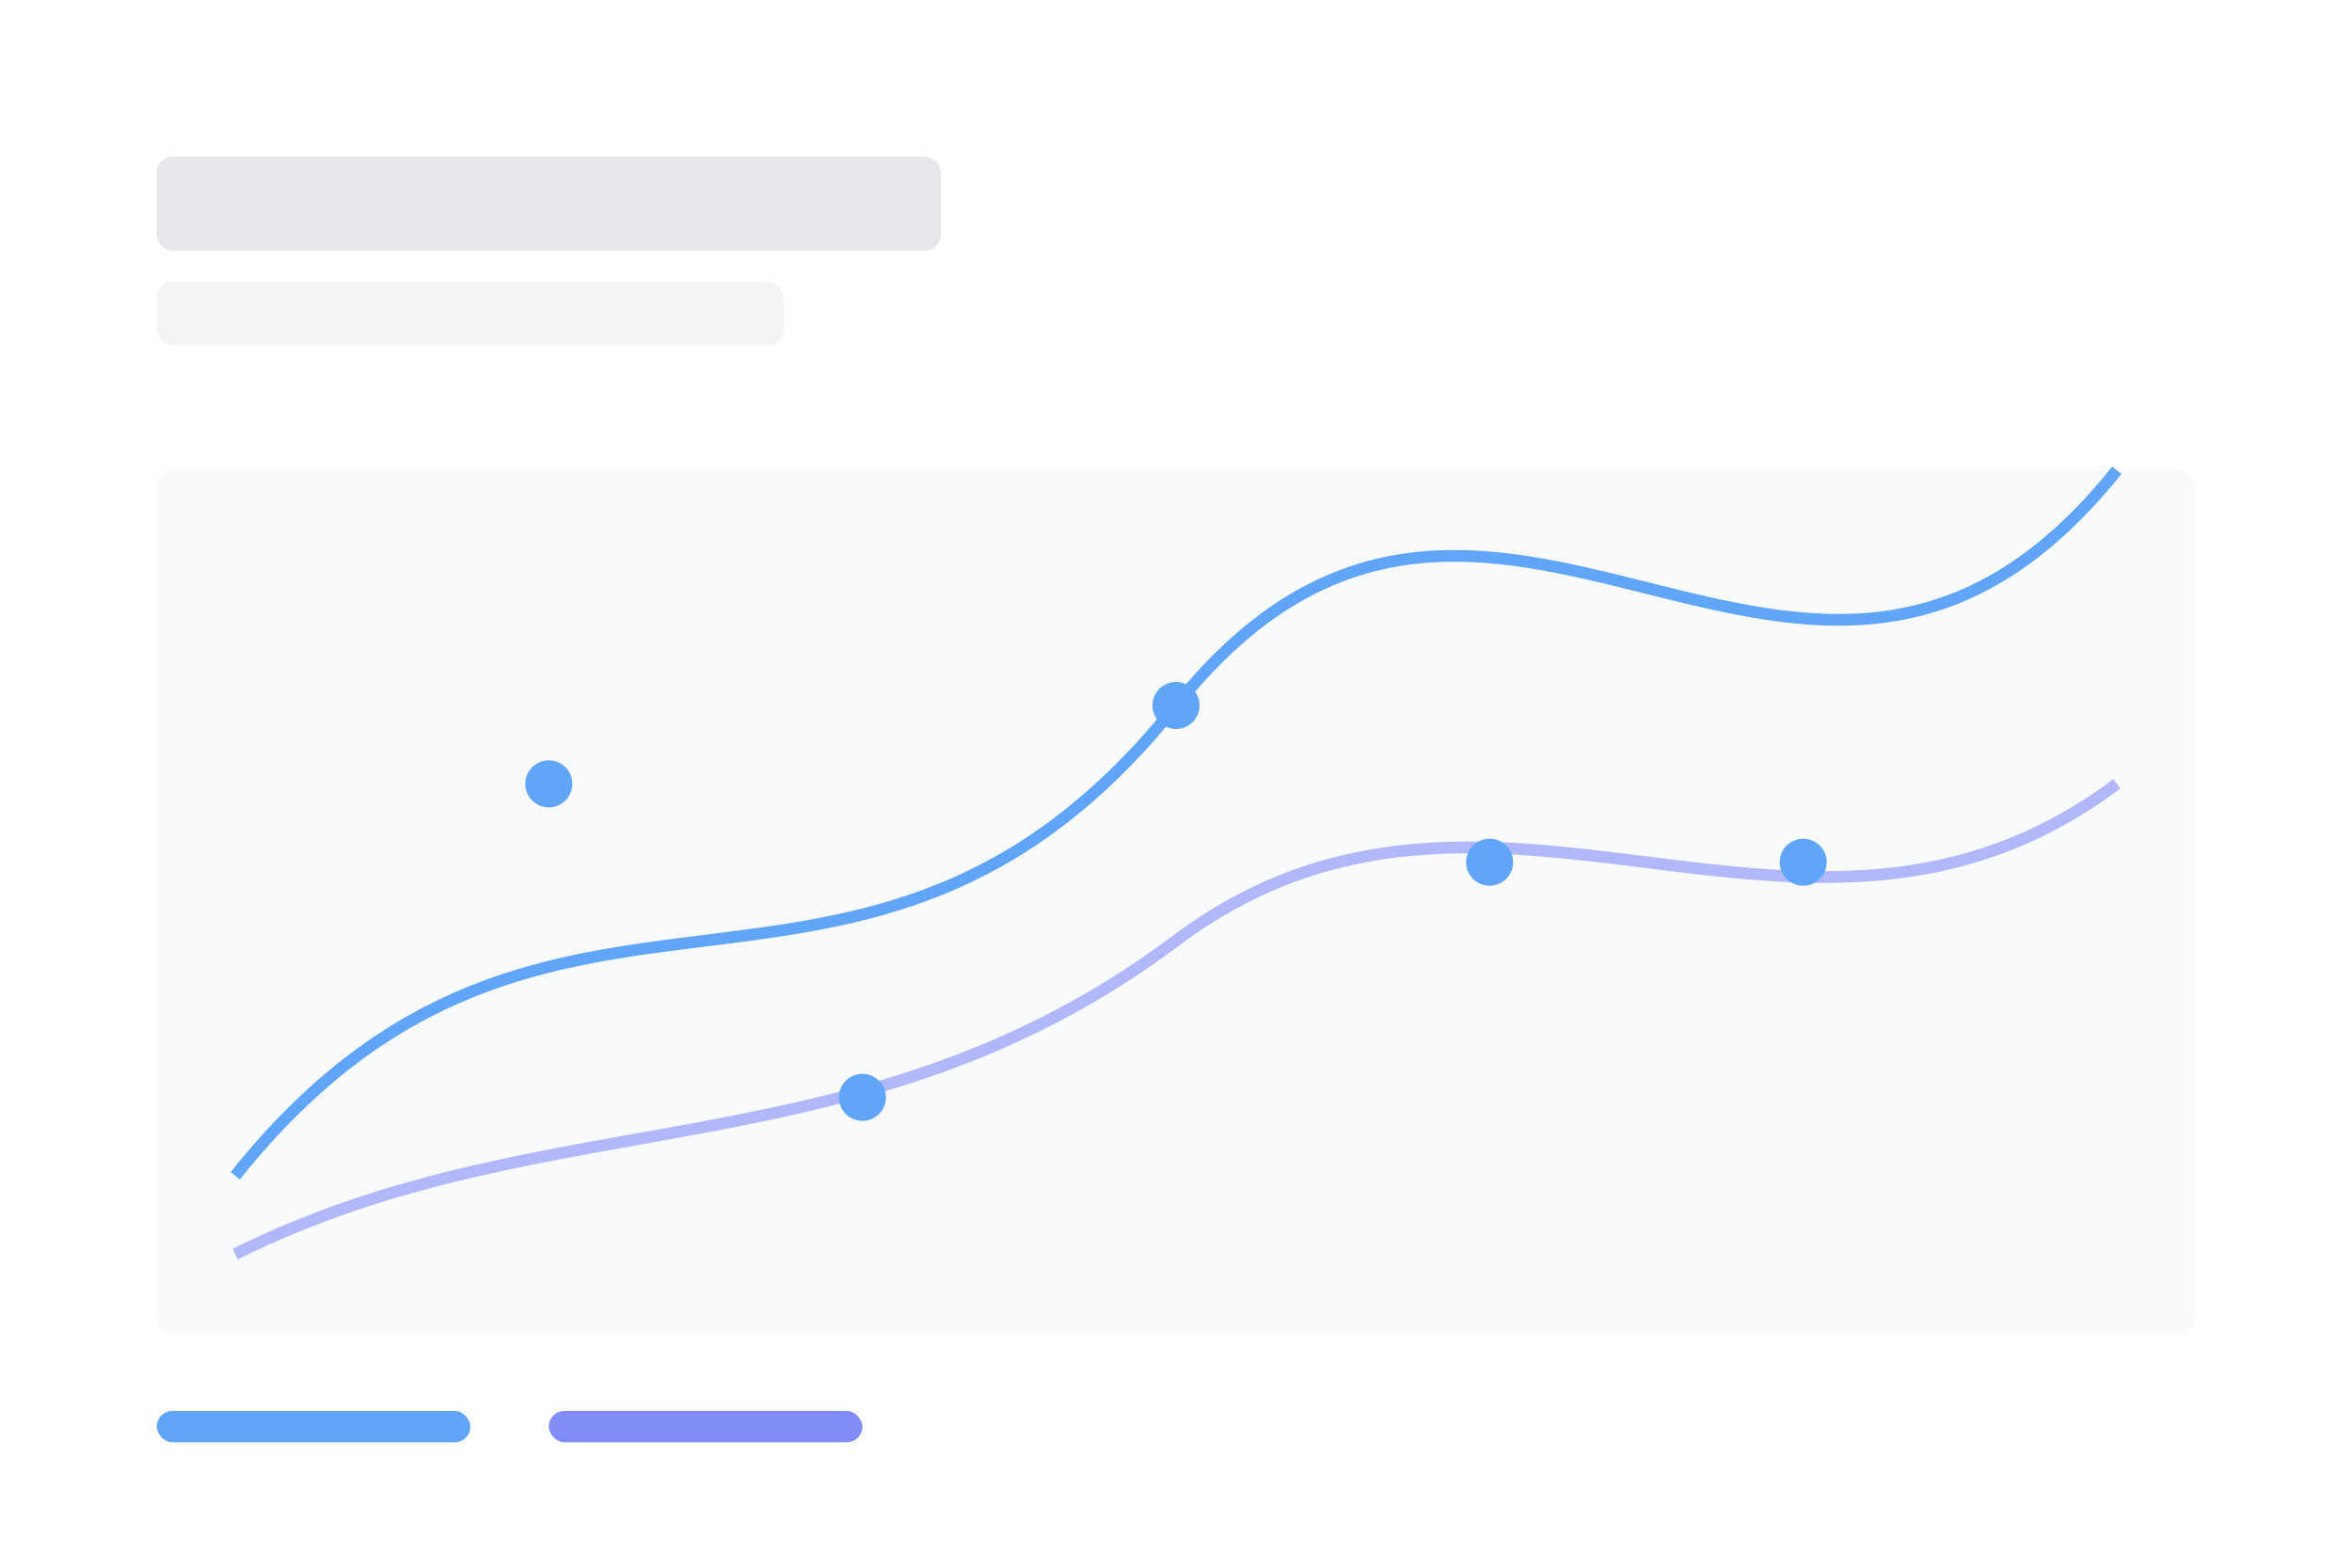 <svg xmlns="http://www.w3.org/2000/svg" width="600" height="400"><path fill="#fff" d="M0 0h600v400H0z"/><rect width="560" height="360" x="20" y="20" fill="#fff" rx="8"/><rect width="200" height="24" x="40" y="40" fill="#e5e7eb" rx="4"/><rect width="160" height="16" x="40" y="72" fill="#f3f4f6" rx="4"/><rect width="520" height="220" x="40" y="120" fill="#f9fafb" rx="4"/><path fill="none" stroke="#60a5fa" stroke-width="3" d="M60 300c80-100 160-20 240-120s160 40 240-60"/><path fill="none" stroke="#818cf8" stroke-width="3" d="M60 320c80-40 160-20 240-80s160 20 240-40" opacity=".6"/><circle cx="140" cy="200" r="6" fill="#60a5fa"/><circle cx="220" cy="280" r="6" fill="#60a5fa"/><circle cx="300" cy="180" r="6" fill="#60a5fa"/><circle cx="380" cy="220" r="6" fill="#60a5fa"/><circle cx="460" cy="220" r="6" fill="#60a5fa"/><rect width="80" height="8" x="40" y="360" fill="#60a5fa" rx="4"/><rect width="80" height="8" x="140" y="360" fill="#818cf8" rx="4"/></svg>